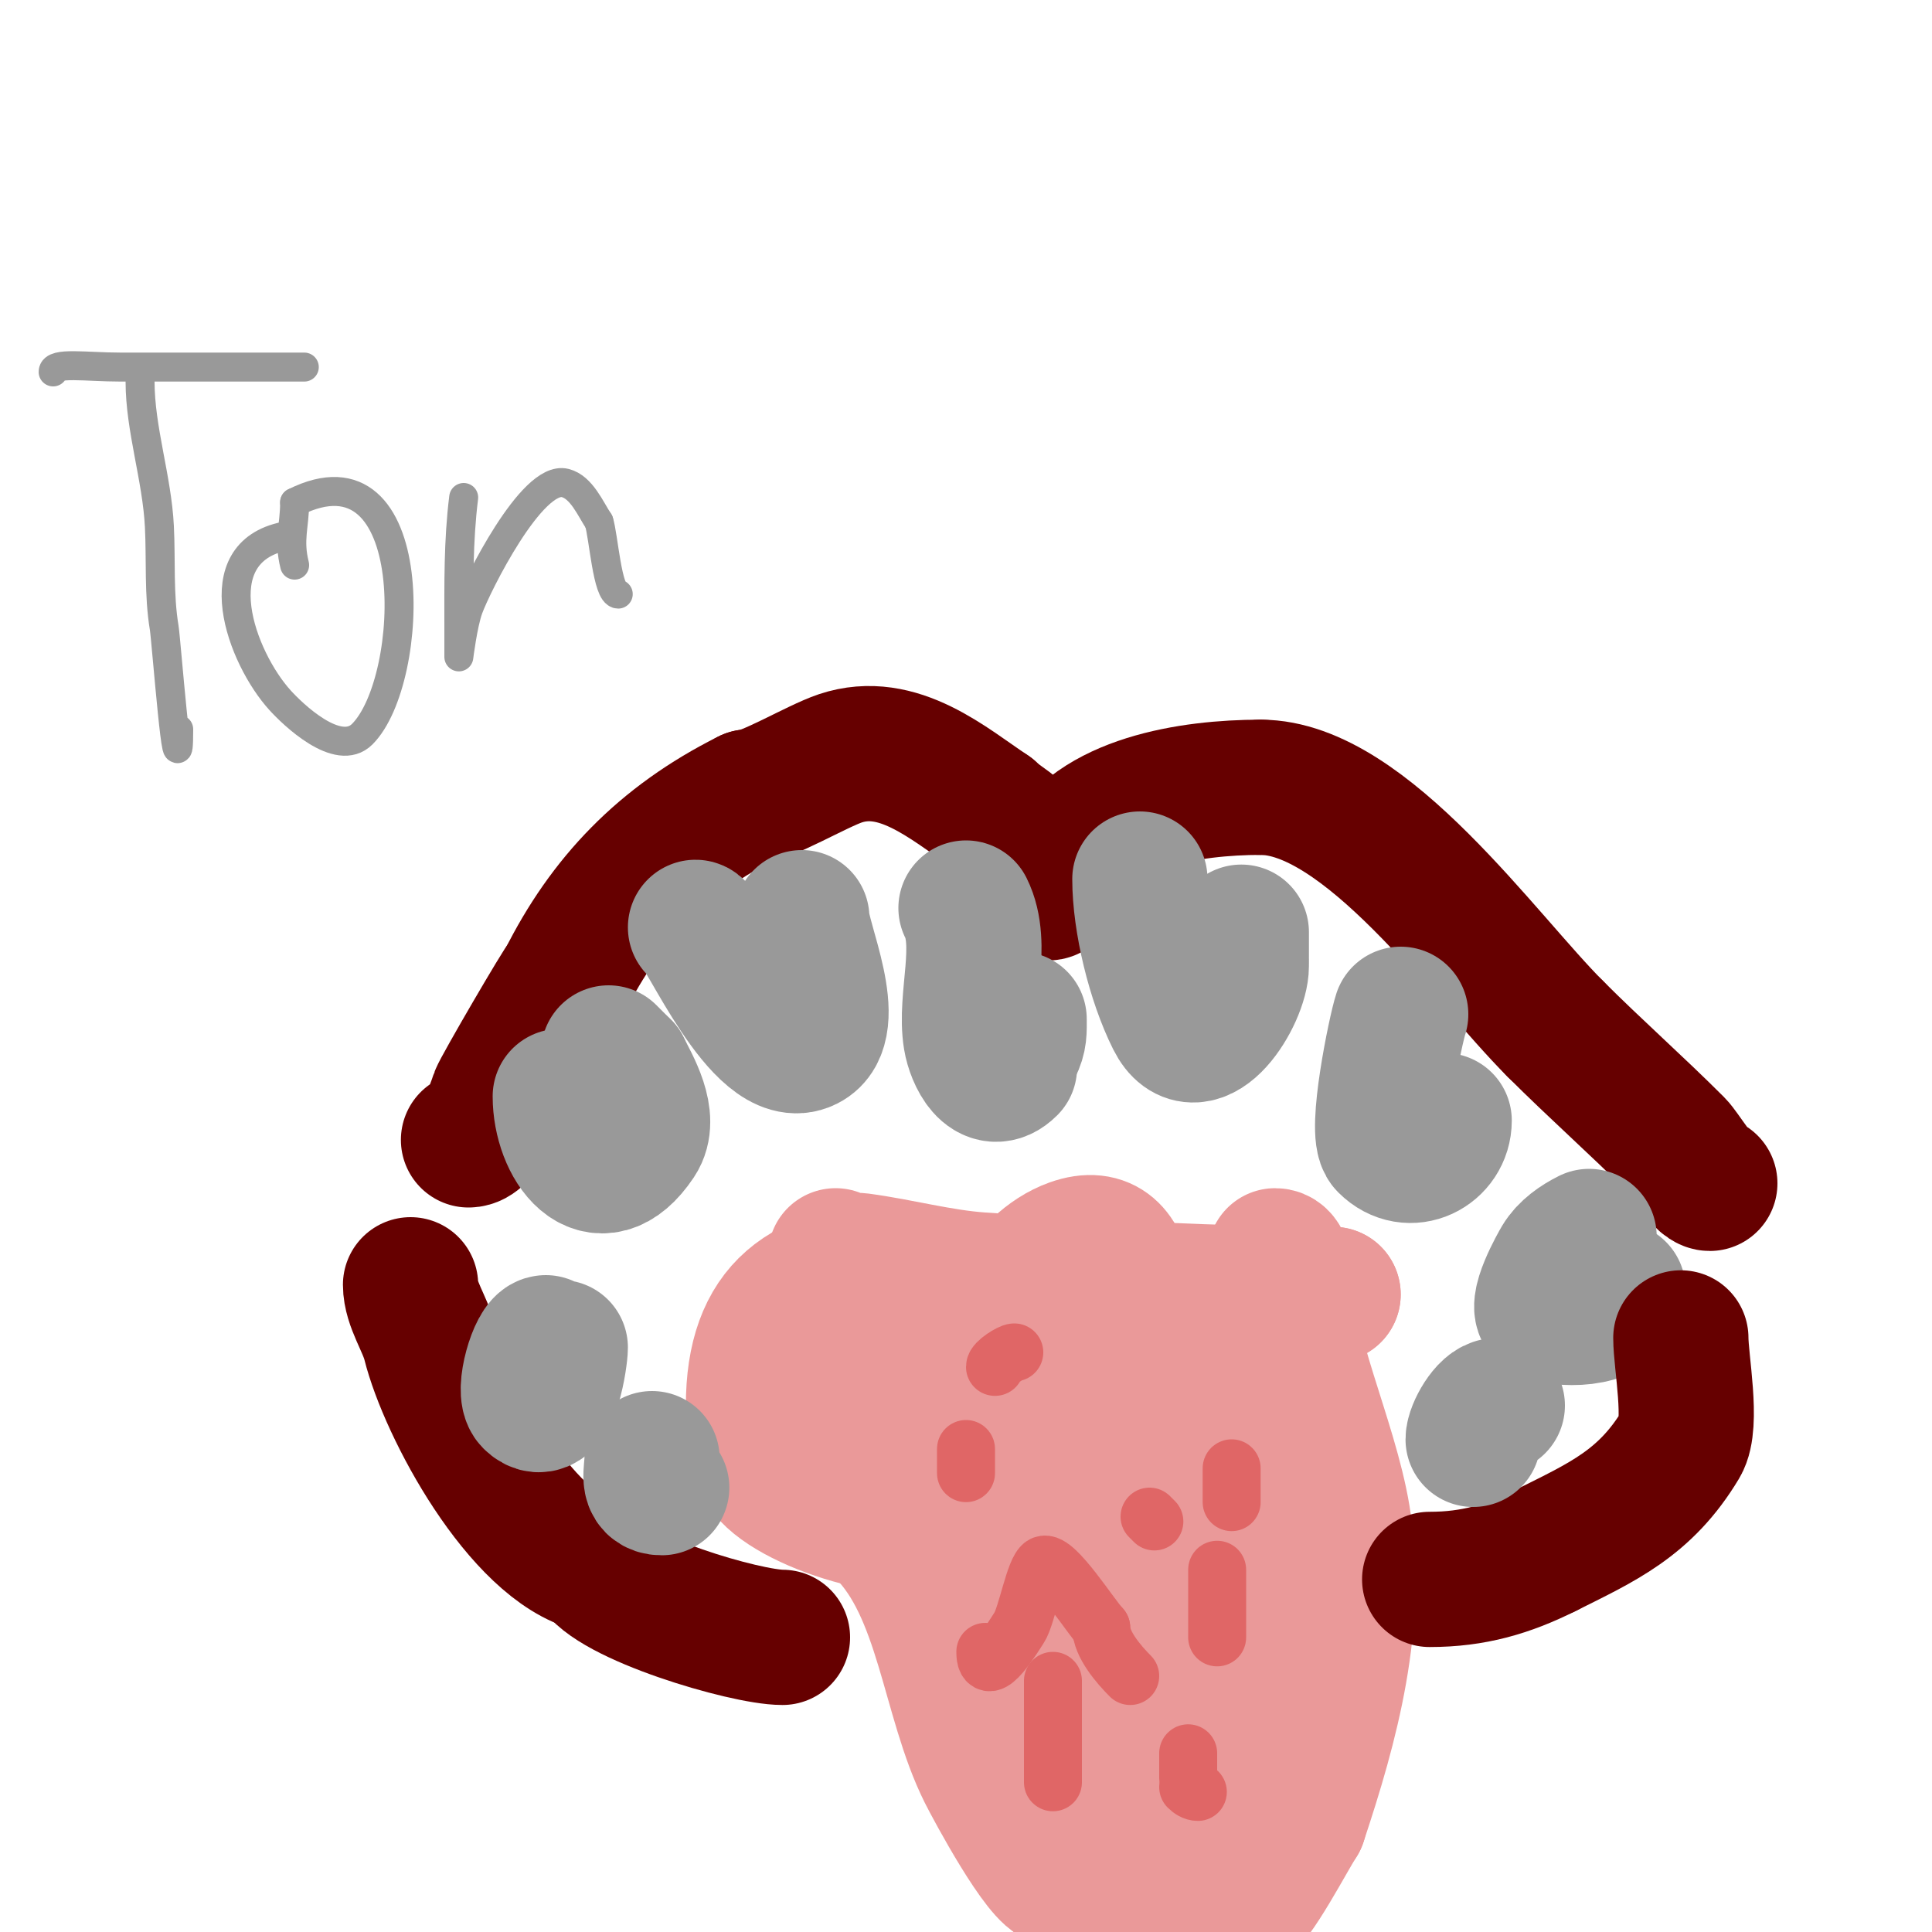 <svg viewBox='0 0 400 400' version='1.1' xmlns='http://www.w3.org/2000/svg' xmlns:xlink='http://www.w3.org/1999/xlink'><g fill='none' stroke='#660000' stroke-width='28' stroke-linecap='round' stroke-linejoin='round'><path d='M97,236c2.901,0 5.165,-6.495 6,-9c0.496,-1.487 13.439,-23.719 14,-24'/><path d='M117,203c8.266,-16.532 20.075,-29.038 38,-38'/><path d='M155,165c3.492,0 14.096,-6.365 19,-8c11.94,-3.98 22.313,5.209 31,11'/><path d='M205,168c1.643,1.643 3.599,2.599 5,4c2.949,2.949 5.877,19.368 9,10c0.358,-1.075 1,-1.809 1,-3'/><path d='M220,179c6.418,-12.836 26.371,-16 41,-16'/><path d='M261,163c21.716,0 46.328,35.328 61,50'/><path d='M322,213c8.347,8.347 16.703,15.703 25,24c1.496,1.496 5.235,8 7,8'/></g>
<g fill='none' stroke='#999999' stroke-width='28' stroke-linecap='round' stroke-linejoin='round'><path d='M116,227c0,9.999 7.823,21.265 16,9c2.994,-4.491 -1.196,-11.393 -3,-15'/><path d='M129,221c-1,-1 -2,-2 -3,-3'/><path d='M144,192c1.608,0 13.771,28.615 23,24c7.256,-3.628 -1,-21.364 -1,-26'/><path d='M200,188c3.797,7.594 -0.369,18.788 1,27c0.619,3.711 3.718,10.282 8,6'/><path d='M210,217c1.123,-2.246 1,-3.532 1,-6'/><path d='M236,182c0,8.723 2.982,20.964 7,29c4.868,9.735 14,-4.815 14,-11'/><path d='M257,198c0,-1.667 0,-3.333 0,-5'/><path d='M290,210c-1.059,3.176 -5.469,24.531 -3,27c4.849,4.849 12,1.05 12,-5'/><path d='M329,256c-2.329,1.164 -4.661,2.768 -6,5c-0.364,0.607 -5.8,10.067 -3,11c4.439,1.48 15,1.326 15,-5'/></g>
<g fill='none' stroke='#ea9999' stroke-width='28' stroke-linecap='round' stroke-linejoin='round'><path d='M159,288c0,1.306 3.466,0 6,0c2.48,0 5.504,2.504 7,4c16.025,16.025 30.161,24.969 34,48'/><path d='M206,340c6.384,22.344 12.859,55 41,55c2.555,0 7.403,0.866 10,0c2.707,-0.902 9.998,-14.997 12,-18'/><path d='M269,377c6.628,-19.883 12.57,-41.58 9,-63c-2.673,-16.038 -12,-34.819 -12,-50'/><path d='M266,264c0,-1.646 -0.401,-4 -2,-4'/><path d='M173,260c0,1.7 3.315,0.775 5,1c8.365,1.115 16.582,3.407 25,4c20.982,1.478 50.495,3 73,3'/><path d='M276,268c-13.48,0 -27.712,1.584 -41,4c-4.931,0.896 -9.086,3 -14,3'/><path d='M221,275c0.471,0 1,-0.529 1,-1'/><path d='M187,263c-20.636,0 -31,8.054 -31,28c0,6.32 -1.323,10.086 4,15c7.981,7.367 34.095,14.905 43,6c4.028,-4.028 4.532,-10.496 6,-16c0.9,-3.375 9.953,-23.047 7,-26c-7.538,-7.538 -15.82,6.951 -13,14c1.62,4.05 3.939,3.97 8,6'/><path d='M211,290c8.362,0 16.327,2.549 20,-7c3.112,-8.092 4.913,-29.969 -9,-25c-19.948,7.124 -30.091,55.182 -10,66c13.884,7.476 25,-14.759 25,-25c0,-4.317 1.628,-15 -5,-15'/><path d='M232,284c-15.32,0 -19.58,52.14 -5,57c17.179,5.726 21.455,-34.643 22,-45c0.155,-2.937 1.594,-16.899 -6,-15c-6.11,1.528 -5.405,12.684 -6,16c-4.47,24.904 -4.305,47.479 2,72c0.972,3.779 2.701,7.321 4,11c0.8,2.267 3.179,8.259 4,6c2.57,-7.068 3.021,-14.745 5,-22'/><path d='M252,364c1.279,-7.676 2.994,-15.284 4,-23c1.196,-9.165 2.282,-18.248 -1,-27c-0.262,-0.698 -0.255,-2 -1,-2c-0.667,0 0.101,1.341 0,2c-0.567,3.683 -1.538,7.302 -2,11c-0.539,4.313 -0.833,8.657 -1,13c-0.32,8.327 0,16.667 0,25c0,3.333 -0.208,6.673 0,10c0.126,2.024 0.749,3.988 1,6c0.083,0.662 -0.471,2.471 0,2c3.608,-3.608 2,-11.681 2,-16'/><path d='M165,275c14.512,0 28.534,8.767 41,15c0.596,0.298 5.577,4 6,4'/><path d='M163,305c5.421,5.421 14.637,6.637 20,12c12.401,12.401 13.29,34.58 21,50c1.431,2.863 11.671,22 15,22'/><path d='M219,389c3.067,4.601 8.601,6.018 14,7c1.713,0.311 9.486,2.257 12,1c0.68,-0.34 2.963,-5.963 4,-7c6.851,-6.851 12,-14.764 12,-25'/></g>
<g fill='none' stroke='#660000' stroke-width='28' stroke-linecap='round' stroke-linejoin='round'><path d='M85,266c0,3.923 3.036,8.144 4,12c3.399,13.595 18.812,42.203 34,46'/><path d='M123,324c3.358,6.716 31.322,15 39,15'/><path d='M348,277c0,4.935 2.525,17.792 0,22c-7.363,12.271 -16.284,16.142 -28,22'/><path d='M320,321c-7.781,3.89 -14.953,6 -24,6'/></g>
<g fill='none' stroke='#e06666' stroke-width='12' stroke-linecap='round' stroke-linejoin='round'><path d='M178,299'/><path d='M224,291'/><path d='M210,280c-0.751,0 -4,2.039 -4,3'/><path d='M200,300c0,1.667 0,3.333 0,5'/><path d='M238,314l1,1'/><path d='M245,291'/><path d='M186,287'/><path d='M248,371c-0.745,0 -1.473,-0.473 -2,-1'/><path d='M246,368c0,-1.667 0,-3.333 0,-5'/><path d='M252,339c0,-4.667 0,-9.333 0,-14'/><path d='M255,311c0,-2.333 0,-4.667 0,-7'/><path d='M254,290'/><path d='M218,348c0,7 0,14 0,21'/><path d='M204,342c0,6.539 6.19,-3.785 7,-5c1.543,-2.315 3.25,-12.125 5,-13c2.336,-1.168 10.096,11.096 12,13'/><path d='M228,337c0,3.39 3.589,7.589 6,10'/></g>
<g fill='none' stroke='#999999' stroke-width='28' stroke-linecap='round' stroke-linejoin='round'><path d='M113,278c-1.908,0 -4.923,10.077 -3,12c4.207,4.207 6,-9.177 6,-11'/><path d='M135,302c0,2.862 -1.187,6 2,6'/><path d='M310,291c-2.181,0 -5,5.072 -5,7'/></g>
<g fill='none' stroke='#999999' stroke-width='6' stroke-linecap='round' stroke-linejoin='round'><path d='M29,79c0,9.825 3.5,19.991 4,30c0.35,6.999 -0.152,14.087 1,21c0.403,2.42 3,36.445 3,21'/><path d='M11,77c0,-2.099 6.844,-1 14,-1c12.667,0 25.333,0 38,0'/><path d='M59,111c-17.156,3.431 -8.996,25.204 -1,34c2.516,2.768 11.984,12.016 17,7c11.203,-11.203 12.745,-61.372 -14,-48'/><path d='M61,104c0,4.953 -1.319,7.722 0,13'/><path d='M96,103c-1.131,9.051 -1,17.888 -1,27c0,0.239 0,6 0,6c0,0 0.838,-6.805 2,-10c1.723,-4.738 13.135,-27.716 20,-26c3.415,0.854 5.27,5.405 7,8'/><path d='M124,108c0.965,2.896 1.722,15 4,15'/></g>
</svg>